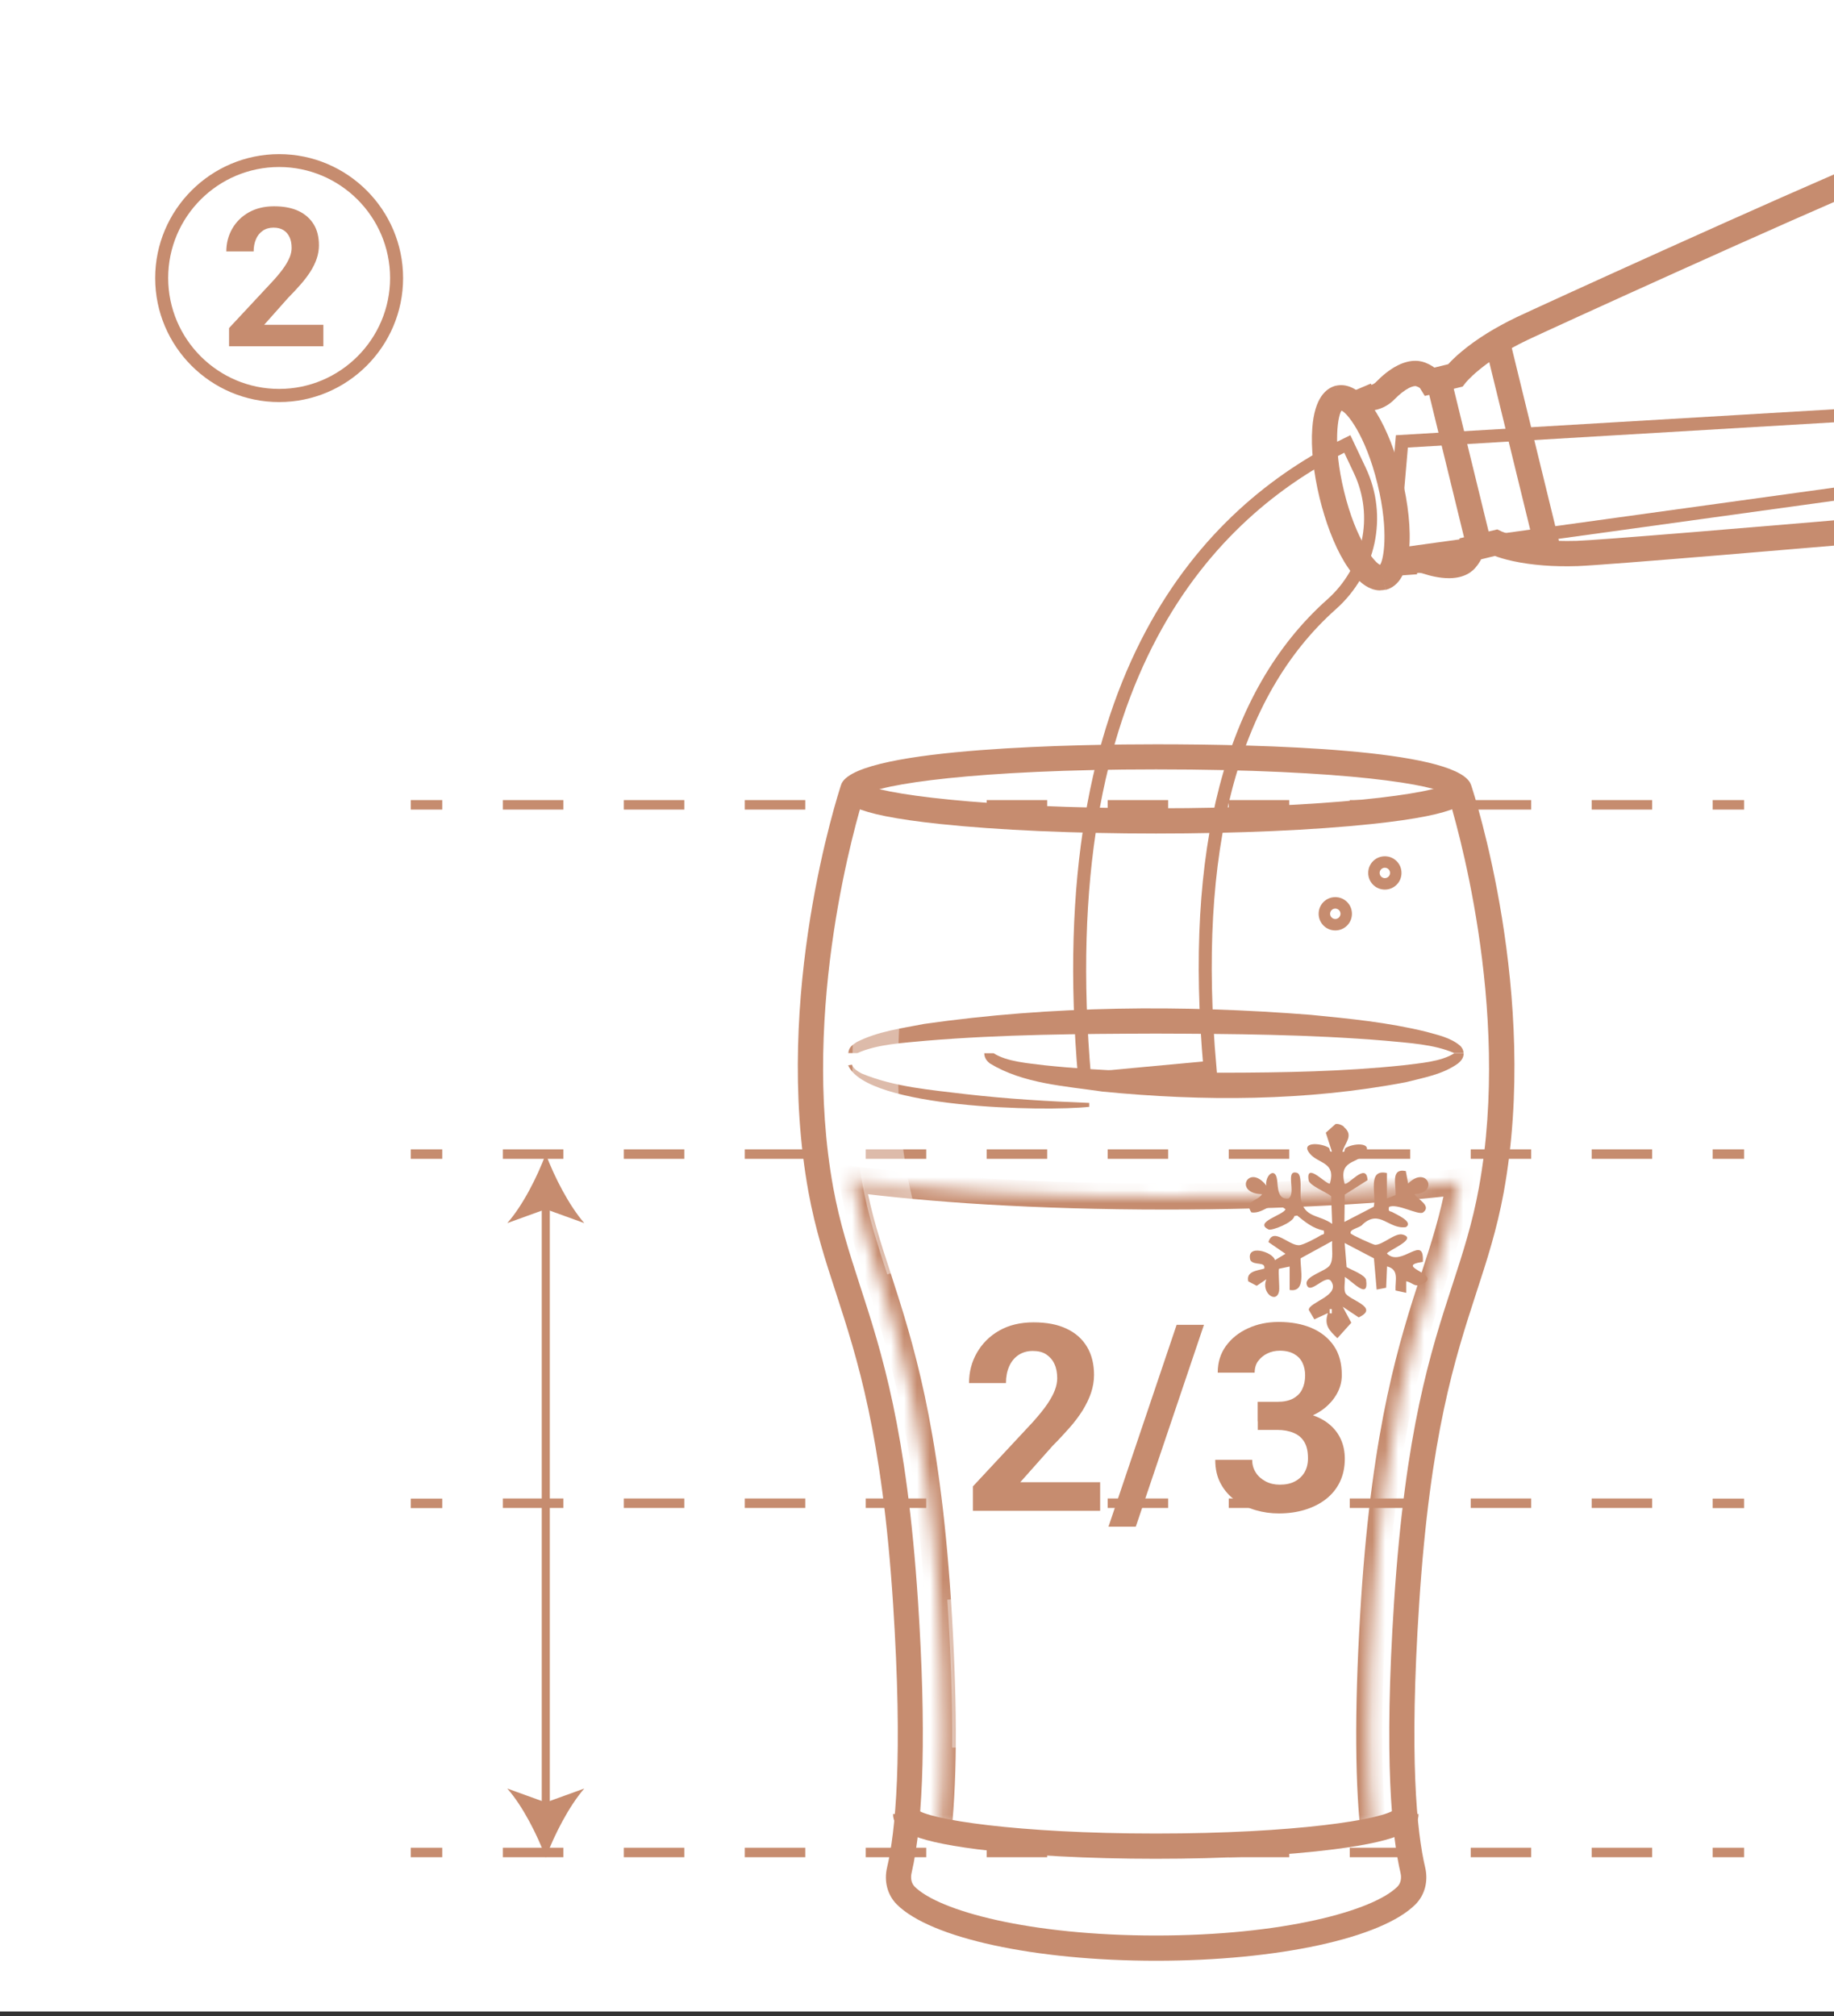 <?xml version="1.0" encoding="UTF-8"?> <svg xmlns="http://www.w3.org/2000/svg" width="141" height="155" viewBox="0 0 141 155" fill="none"><rect x="0" y="0" width="141" height="155" fill="#333333" stroke="none"/><g clip-path="url(#clip0_268_457)"><path d="M141.47 0H-0.26V154.64H141.47V0Z" fill="white"></path><path d="M113.259 80.97C113.259 80.97 113.329 85.75 112.899 89.16C112.899 89.16 102.589 91.99 89.309 91.26V86.69C89.309 86.69 110.069 83.37 113.259 80.96V80.97Z" fill="white"></path><mask id="path-3-inside-1_268_457" fill="white"><path d="M105.59 140.68C105.14 136.39 105.16 130.48 105.64 123.03C106.52 109.59 108.57 103.31 110.2 98.28C111.01 95.81 111.7 93.67 112.19 91.03C112.19 90.97 112.21 90.92 112.22 90.85C106.52 91.51 98.88 91.99 89.65 91.99C79.54 91.99 71.34 91.41 65.5 90.65C65.52 90.77 65.54 90.9 65.56 91.02C66.04 93.67 66.74 95.8 67.55 98.27C69.18 103.31 71.23 109.58 72.11 123.02C72.59 130.47 72.61 136.38 72.16 140.67"></path></mask><path d="M105.64 123.03L104.642 122.965L104.642 122.966L105.64 123.03ZM110.2 98.28L109.25 97.968L109.249 97.972L110.2 98.28ZM112.19 91.03L113.173 91.213L113.19 91.122V91.03H112.19ZM112.22 90.85L113.21 90.991L113.393 89.707L112.105 89.857L112.22 90.85ZM65.5 90.65L65.629 89.658L64.292 89.484L64.514 90.814L65.5 90.65ZM65.56 91.02L64.573 91.184L64.576 91.198L65.56 91.02ZM67.55 98.27L68.501 97.962L68.5 97.958L67.55 98.27ZM72.11 123.02L73.108 122.956L73.108 122.955L72.11 123.02ZM105.59 140.68L106.585 140.576C106.143 136.368 106.159 130.523 106.638 123.094L105.64 123.03L104.642 122.966C104.161 130.437 104.137 136.412 104.595 140.784L105.59 140.68ZM105.64 123.03L106.638 123.095C107.511 109.763 109.538 103.568 111.151 98.588L110.2 98.28L109.249 97.972C107.602 103.052 105.529 109.417 104.642 122.965L105.64 123.03ZM110.2 98.28L111.15 98.592C111.96 96.122 112.67 93.925 113.173 91.213L112.19 91.03L111.207 90.847C110.73 93.415 110.06 95.498 109.25 97.968L110.2 98.28ZM112.19 91.03H113.19C113.19 91.071 113.186 91.105 113.183 91.128C113.18 91.149 113.177 91.162 113.178 91.156C113.179 91.153 113.18 91.15 113.182 91.141C113.184 91.133 113.186 91.121 113.189 91.107C113.195 91.078 113.203 91.039 113.21 90.991L112.22 90.85L111.23 90.709C111.232 90.696 111.233 90.689 111.233 90.692C111.233 90.693 111.232 90.696 111.23 90.703C111.229 90.708 111.227 90.72 111.224 90.731C111.214 90.777 111.19 90.889 111.19 91.03H112.19ZM112.22 90.85L112.105 89.857C106.448 90.512 98.847 90.99 89.65 90.99V91.99V92.99C98.913 92.99 106.592 92.508 112.335 91.843L112.22 90.85ZM89.65 91.99V90.99C79.576 90.99 71.419 90.412 65.629 89.658L65.5 90.65L65.371 91.642C71.261 92.408 79.504 92.99 89.65 92.99V91.99ZM65.5 90.65L64.514 90.814C64.523 90.871 64.532 90.93 64.543 90.993C64.552 91.055 64.563 91.121 64.574 91.184L65.56 91.02L66.546 90.856C66.537 90.799 66.528 90.74 66.517 90.677C66.507 90.615 66.497 90.549 66.486 90.486L65.5 90.65ZM65.56 91.02L64.576 91.198C65.07 93.925 65.791 96.117 66.6 98.582L67.55 98.27L68.5 97.958C67.689 95.483 67.01 93.415 66.544 90.842L65.56 91.02ZM67.55 98.27L66.599 98.578C68.213 103.568 70.239 109.753 71.112 123.085L72.11 123.02L73.108 122.955C72.221 109.407 70.147 103.052 68.501 97.962L67.55 98.27ZM72.11 123.02L71.112 123.084C71.591 130.513 71.607 136.358 71.165 140.566L72.16 140.67L73.154 140.774C73.613 136.402 73.589 130.427 73.108 122.956L72.11 123.02Z" fill="#C68C6F" mask="url(#path-3-inside-1_268_457)"></path><path d="M103.319 86.64C104.119 87.31 103.379 87.85 103.209 88.55C103.459 88.61 103.299 88.34 103.489 88.23C104.249 87.82 105.679 87.87 104.839 88.79C104.239 89.45 102.919 89.23 103.369 90.99C103.589 91.24 105.059 89.26 105.139 90.73L103.389 91.84L103.359 93.94L105.619 92.77C105.829 91.79 105.089 89.84 106.629 90.18V92.14L107.289 91.88C107.349 91.1 106.879 89.79 108.079 90.03L108.259 90.99C109.689 89.55 110.669 91.72 108.749 91.81C108.939 92.17 110.099 92.7 109.409 93.21C109.069 93.46 107.399 92.48 106.789 92.79C106.699 93.2 106.879 93.08 107.089 93.21C107.279 93.33 108.719 93.93 108.089 94.34C106.759 94.53 106.079 92.94 104.769 94.12C104.629 94.38 103.719 94.49 103.839 94.82C103.869 94.92 105.579 95.7 105.719 95.7C106.319 95.71 107.249 94.76 107.829 94.91C109.049 95.23 106.729 96.12 106.629 96.37C107.729 97.48 109.519 94.79 109.389 97.01C107.049 97.36 110.929 97.96 109.369 98.7C108.719 99.01 108.669 98.62 108.109 98.5V99.39L107.289 99.21C107.249 98.43 107.599 97.61 106.639 97.36L106.569 99L105.839 99.14L105.629 96.74L103.379 95.56L103.529 97.41C103.889 97.63 104.969 98.01 105.029 98.41C105.249 99.98 103.969 98.5 103.389 98.17C103.429 98.54 103.299 99.03 103.419 99.37C103.609 99.94 106.149 100.48 104.459 101.28L103.229 100.46L103.889 101.69L102.819 102.88C102.199 102.29 101.779 101.88 102.089 100.95L101.049 101.43L100.619 100.7C100.639 100.1 103.079 99.61 102.339 98.5C101.929 97.89 100.699 99.62 100.459 98.75C100.279 98.1 101.929 97.75 102.239 97.27C102.549 96.79 102.369 95.99 102.419 95.41L99.989 96.74C99.959 97.56 100.449 99.39 99.149 99.17V97.37L98.339 97.54C98.249 97.62 98.389 98.92 98.339 99.25C98.149 100.28 96.929 99.39 97.359 98.35L96.619 98.85L95.969 98.51C95.789 97.73 96.649 97.69 97.199 97.53C97.319 96.95 96.409 97.33 96.129 96.88C95.759 95.6 97.879 96.24 98.019 96.88L98.829 96.39L97.519 95.49C97.879 94.29 99.079 95.76 99.869 95.73C100.199 95.72 101.239 95.16 101.559 94.96C101.719 94.86 101.849 94.98 101.769 94.6C100.949 94.45 100.349 93.95 99.729 93.45L99.509 93.49C99.449 93.99 97.759 94.64 97.529 94.52C96.349 93.95 98.709 93.41 98.829 92.96C97.759 92.14 97.259 93.34 96.209 93.21C95.609 92.32 96.669 92.37 97.029 91.81C94.779 91.75 95.999 89.38 97.359 91.15C97.229 90.39 98.059 89.63 98.189 90.74C98.259 91.29 98.209 92.25 99.059 92.14C99.689 91.74 98.749 89.87 99.729 90.17C100.139 90.3 99.929 91.7 100.009 92.17C100.269 93.65 101.409 93.36 102.419 94.09L102.339 91.96C101.959 91.64 100.679 91.15 100.609 90.74C100.359 89.23 102.069 91.19 102.249 90.98C102.709 89.33 101.399 89.49 100.719 88.71C99.949 87.82 101.389 87.82 102.119 88.21C102.309 88.31 102.149 88.59 102.399 88.53L101.929 87.08L102.669 86.42C102.869 86.36 103.169 86.49 103.329 86.62L103.319 86.64ZM102.389 100.97V100.64H102.229V100.97H102.389Z" fill="#C68C6F"></path><path d="M150.909 36.623L107.021 42.689L107.778 33.933L150.909 31.38V36.623Z" stroke="#C68C6F"></path><path d="M134.09 142.05H131.67V142.78H134.09V142.05Z" fill="#C68C6F"></path><path d="M127.02 142.78H122.37V142.05H127.02V142.78ZM117.72 142.78H113.07V142.05H117.72V142.78ZM108.42 142.78H103.77V142.05H108.42V142.78ZM99.12 142.78H94.47V142.05H99.12V142.78ZM89.81 142.78H85.16V142.05H89.81V142.78ZM80.51 142.78H75.86V142.05H80.51V142.78ZM71.21 142.78H66.56V142.05H71.21V142.78ZM61.91 142.78H57.26V142.05H61.91V142.78ZM52.61 142.78H47.96V142.05H52.61V142.78ZM43.31 142.78H38.66V142.05H43.31V142.78Z" fill="#C68C6F"></path><path d="M34 142.05H31.58V142.78H34V142.05Z" fill="#C68C6F"></path><path d="M134.09 115.21H131.67V115.94H134.09V115.21Z" fill="#C68C6F"></path><path d="M127.02 115.93H122.37V115.2H127.02V115.93ZM117.72 115.93H113.07V115.2H117.72V115.93ZM108.42 115.93H103.77V115.2H108.42V115.93ZM99.12 115.93H94.47V115.2H99.12V115.93ZM89.81 115.93H85.16V115.2H89.81V115.93ZM80.51 115.93H75.86V115.2H80.51V115.93ZM71.21 115.93H66.56V115.2H71.21V115.93ZM61.91 115.93H57.26V115.2H61.91V115.93ZM52.61 115.93H47.96V115.2H52.61V115.93ZM43.31 115.93H38.66V115.2H43.31V115.93Z" fill="#C68C6F"></path><path d="M34 115.21H31.58V115.94H34V115.21Z" fill="#C68C6F"></path><path d="M134.09 88.36H131.67V89.09H134.09V88.36Z" fill="#C68C6F"></path><path d="M127.02 89.09H122.37V88.36H127.02V89.09ZM117.72 89.09H113.07V88.36H117.72V89.09ZM108.42 89.09H103.77V88.36H108.42V89.09ZM99.12 89.09H94.47V88.36H99.12V89.09ZM89.81 89.09H85.16V88.36H89.81V89.09ZM80.51 89.09H75.86V88.36H80.51V89.09ZM71.21 89.09H66.56V88.36H71.21V89.09ZM61.91 89.09H57.26V88.36H61.91V89.09ZM52.61 89.09H47.96V88.36H52.61V89.09ZM43.31 89.09H38.66V88.36H43.31V89.09Z" fill="#C68C6F"></path><path d="M34 88.36H31.58V89.09H34V88.36Z" fill="#C68C6F"></path><path d="M134.09 61.51H131.67V62.24H134.09V61.51Z" fill="#C68C6F"></path><path d="M127.02 62.24H122.37V61.51H127.02V62.24ZM117.72 62.24H113.07V61.51H117.72V62.24ZM108.42 62.24H103.77V61.51H108.42V62.24ZM99.12 62.24H94.47V61.51H99.12V62.24ZM89.81 62.24H85.16V61.51H89.81V62.24ZM80.51 62.24H75.86V61.51H80.51V62.24ZM71.21 62.24H66.56V61.51H71.21V62.24ZM61.91 62.24H57.26V61.51H61.91V62.24ZM52.61 62.24H47.96V61.51H52.61V62.24ZM43.31 62.24H38.66V61.51H43.31V62.24Z" fill="#C68C6F"></path><path d="M34 61.51H31.58V62.24H34V61.51Z" fill="#C68C6F"></path><path d="M111.388 44.45C110.648 44.45 109.918 44.26 109.428 44.1C109.258 44.04 109.108 44.03 108.968 44.05H108.948V44.15L107.018 44.29L106.988 43.85C106.968 43.56 107.028 43.27 107.168 43.01C107.308 42.75 107.528 42.54 107.798 42.4C108.088 42.25 108.408 42.16 108.728 42.12C109.158 42.07 109.598 42.12 110.028 42.26C110.538 42.43 111.028 42.51 111.418 42.51C111.688 42.51 111.908 42.45 111.968 42.36L112.038 42.27C112.038 42.27 112.068 42.23 112.098 42.19C112.138 42.12 112.148 42.09 112.148 42.09L112.208 41.39L115.118 40.7L115.428 40.85C115.428 40.85 115.858 41.05 116.738 41.24C117.618 41.43 119.118 41.64 121.218 41.58C122.948 41.52 133.358 40.67 151.318 39.12L151.488 41.05C138.948 42.13 123.518 43.44 121.288 43.52C119.448 43.58 117.768 43.45 116.328 43.14C115.678 43 115.218 42.85 114.928 42.74L113.868 43C113.838 43.06 113.808 43.12 113.768 43.18C113.678 43.33 113.598 43.44 113.548 43.5C113.238 43.93 112.628 44.43 111.468 44.45C111.448 44.45 111.418 44.45 111.398 44.45H111.388Z" fill="#C68C6F"></path><path d="M105.12 31.56C104.84 31.56 104.56 31.48 104.32 31.32C104.07 31.15 103.88 30.92 103.77 30.66L103.6 30.25L105.39 29.49L105.43 29.58C105.43 29.58 105.45 29.58 105.46 29.58C105.6 29.53 105.72 29.45 105.83 29.33C106.2 28.95 106.79 28.42 107.48 28.08C108.52 27.57 109.28 27.72 109.76 27.96C109.83 27.99 109.96 28.05 110.1 28.14C110.16 28.18 110.22 28.22 110.28 28.26L111.34 28C111.55 27.77 111.89 27.42 112.4 27C113.54 26.05 114.96 25.17 116.63 24.37C118.12 23.66 136.73 15.16 144.3 12L145.05 13.79C137.51 16.94 118.96 25.41 117.47 26.12C115.57 27.02 114.34 27.91 113.65 28.49C112.96 29.06 112.67 29.44 112.66 29.45L112.45 29.72L109.54 30.44L109.17 29.84C109.17 29.84 109.14 29.82 109.1 29.79C109.06 29.76 109.02 29.75 109 29.74L108.9 29.7C108.8 29.65 108.59 29.7 108.34 29.82C108 29.99 107.6 30.3 107.22 30.69C106.9 31.02 106.53 31.26 106.12 31.41C105.82 31.52 105.49 31.58 105.16 31.58C105.16 31.58 105.14 31.58 105.13 31.58L105.12 31.56Z" fill="#C68C6F"></path><path d="M116.037 25.974L114.152 26.435L118.145 42.774L120.029 42.314L116.037 25.974Z" fill="#C68C6F"></path><path d="M111.535 28.948L109.65 29.408L112.795 42.28L114.68 41.819L111.535 28.948Z" fill="#C68C6F"></path><path d="M106.109 45.39C104.089 45.39 102.339 41.92 101.449 38.27C100.979 36.33 100.779 34.44 100.889 32.93C101.059 30.55 101.979 29.83 102.709 29.65L103.169 31.53C102.889 31.78 102.419 34.06 103.339 37.8C104.249 41.54 105.719 43.35 106.149 43.44L106.539 45.33C106.399 45.36 106.259 45.38 106.119 45.38L106.109 45.39Z" fill="#C68C6F"></path><path d="M88.879 150.74C79.549 150.74 71.539 149 68.949 146.41C68.229 145.69 67.949 144.63 68.199 143.57C68.839 140.86 69.429 135.14 68.659 123.27C67.809 110.26 65.919 104.47 64.259 99.36C63.449 96.88 62.689 94.54 62.159 91.66C59.399 76.47 64.449 61 64.659 60.35L64.719 60.2C66.179 57.43 83.579 57.22 88.879 57.22C97.259 57.22 111.549 57.6 113.019 60.17L113.099 60.35C113.319 61 118.369 76.48 115.609 91.66C115.079 94.54 114.319 96.88 113.509 99.36C111.849 104.47 109.959 110.26 109.109 123.27C108.329 135.14 108.929 140.86 109.569 143.57C109.819 144.63 109.539 145.69 108.819 146.41C106.239 149 98.229 150.74 88.889 150.74H88.879ZM66.439 61.12C65.889 62.87 61.539 77.45 64.059 91.3C64.559 94.05 65.309 96.33 66.089 98.75C67.789 103.97 69.709 109.88 70.579 123.14C71.209 132.73 71.029 139.94 70.079 144.01C69.989 144.41 70.079 144.8 70.319 145.04C72.189 146.91 79.159 148.8 88.879 148.8C98.599 148.8 105.569 146.91 107.439 145.04C107.679 144.8 107.769 144.41 107.679 144.01C107.009 141.17 106.389 135.24 107.179 123.14C108.049 109.89 109.969 103.97 111.669 98.76C112.459 96.34 113.199 94.06 113.699 91.31C116.239 77.37 111.819 62.73 111.309 61.1C110.439 60.36 103.649 59.15 88.879 59.15C75.109 59.15 67.579 60.29 66.449 61.13L66.439 61.12Z" fill="#C68C6F"></path><path d="M104.548 36.174C106.21 39.696 105.297 43.859 102.378 46.456H102.377C94.625 53.357 91.54 65.353 93.019 82.058L83.394 82.955C82.017 67.387 84.432 56.449 88.526 48.763C92.55 41.21 98.214 36.757 103.582 34.129L104.548 36.174Z" stroke="#C68C6F"></path><path d="M88.87 64.08C82.61 64.08 76.73 63.82 72.29 63.35C65.19 62.6 64.6 61.64 64.6 60.64H66.54C66.54 60.4 66.42 60.24 66.38 60.21C67.35 61.02 75.7 62.14 88.87 62.14C102.04 62.14 110.39 61.02 111.36 60.21C111.32 60.24 111.2 60.4 111.2 60.64H113.14C113.14 61.64 112.55 62.6 105.45 63.35C101.02 63.82 95.13 64.08 88.87 64.08Z" fill="#C68C6F"></path><path d="M65.219 80.97C65.259 80.47 65.579 80.31 65.889 80.1C67.499 79.29 69.309 79.06 71.039 78.72C80.879 77.31 90.869 77.24 100.769 78.02C103.749 78.31 106.729 78.6 109.649 79.32C110.539 79.57 111.489 79.76 112.229 80.37C112.349 80.47 112.509 80.67 112.519 80.96H111.799C110.269 80.28 108.269 80.18 106.529 80.01C100.659 79.52 94.749 79.48 88.859 79.46C82.969 79.48 77.059 79.52 71.189 80.01C69.449 80.18 67.449 80.27 65.919 80.96H65.199L65.219 80.97Z" fill="#C68C6F"></path><path d="M112.53 80.97C112.53 81.39 112.26 81.61 112.09 81.76C110.91 82.61 109.44 82.85 108.08 83.2C100.4 84.66 92.52 84.68 84.76 83.92C81.85 83.49 78.68 83.32 76.11 81.76C75.94 81.62 75.68 81.4 75.67 80.97H76.39C77.41 81.63 79.08 81.74 80.33 81.9C84.9 82.38 89.51 82.46 94.1 82.47C98.69 82.46 103.31 82.38 107.87 81.9C109.12 81.74 110.8 81.63 111.81 80.97H112.53Z" fill="#C68C6F"></path><path d="M83.759 85.09C80.349 85.47 66.629 85.21 65.209 81.9L65.499 81.85C65.599 82.14 65.919 82.36 66.249 82.53C68.779 83.58 71.579 83.79 74.279 84.12C77.419 84.48 80.579 84.67 83.739 84.79V85.09H83.759Z" fill="#C68C6F"></path><path d="M88.868 142.9C83.688 142.9 78.818 142.64 75.138 142.17C69.758 141.48 68.658 140.59 68.658 139.46H70.598C70.598 139.26 70.508 139.12 70.468 139.09C71.308 139.87 78.168 140.96 88.858 140.96C99.548 140.96 106.408 139.88 107.248 139.09C107.218 139.12 107.118 139.26 107.118 139.46H109.058C109.058 140.59 107.958 141.48 102.578 142.17C98.908 142.64 94.028 142.9 88.858 142.9H88.868Z" fill="#C68C6F"></path><path d="M102.659 71.53C101.949 71.53 101.379 70.96 101.379 70.25C101.379 69.54 101.949 68.97 102.659 68.97C103.369 68.97 103.939 69.54 103.939 70.25C103.939 70.96 103.369 71.53 102.659 71.53ZM102.659 69.85C102.439 69.85 102.259 70.03 102.259 70.25C102.259 70.47 102.439 70.65 102.659 70.65C102.879 70.65 103.059 70.47 103.059 70.25C103.059 70.03 102.879 69.85 102.659 69.85Z" fill="#C68C6F"></path><path d="M106.469 68.39C105.759 68.39 105.189 67.82 105.189 67.11C105.189 66.4 105.759 65.83 106.469 65.83C107.179 65.83 107.749 66.4 107.749 67.11C107.749 67.82 107.179 68.39 106.469 68.39ZM106.469 66.71C106.249 66.71 106.069 66.89 106.069 67.11C106.069 67.33 106.249 67.51 106.469 67.51C106.689 67.51 106.869 67.33 106.869 67.11C106.869 66.89 106.689 66.71 106.469 66.71Z" fill="#C68C6F"></path><g opacity="0.41"><path d="M69.91 97.51L68.21 97.97C67.83 96.79 67.47 95.69 67.15 94.57C66.77 93.26 66.5 92.09 66.28 90.9C65.41 86.15 65.3 80.8 65.94 75.01L69.43 75.39C68.83 80.85 68.93 85.85 69.74 90.27C69.94 91.35 70.19 92.4 70.53 93.6C70.84 94.68 71.18 95.74 71.55 96.88L69.91 97.51Z" fill="white"></path></g><g opacity="0.41"><path d="M76.72 134.39L73.2 134.35C73.23 131.08 73.11 127.25 72.83 122.98L76.34 122.75C76.63 127.11 76.75 131.03 76.72 134.39Z" fill="white"></path></g><path d="M106.529 45.34L106.069 43.46C106.349 43.21 106.819 40.93 105.899 37.19C104.989 33.45 103.519 31.64 103.089 31.55L102.689 29.66C103.429 29.48 104.559 29.69 105.819 31.73C106.609 33.01 107.309 34.79 107.779 36.73C108.729 40.63 108.719 44.81 106.519 45.35L106.529 45.34Z" fill="#C68C6F"></path><path d="M84.58 113.94V116.15H74.8V114.27L79.42 109.31C79.88 108.79 80.25 108.34 80.52 107.94C80.79 107.54 80.98 107.19 81.1 106.87C81.22 106.55 81.28 106.25 81.28 105.96C81.28 105.53 81.21 105.16 81.06 104.85C80.92 104.54 80.7 104.3 80.43 104.12C80.16 103.94 79.81 103.86 79.4 103.86C78.97 103.86 78.6 103.97 78.29 104.18C77.98 104.39 77.74 104.69 77.58 105.06C77.42 105.43 77.34 105.85 77.34 106.33H74.5C74.5 105.48 74.7 104.7 75.11 103.99C75.52 103.28 76.09 102.71 76.83 102.29C77.57 101.87 78.45 101.66 79.46 101.66C80.47 101.66 81.31 101.82 82 102.15C82.69 102.47 83.21 102.94 83.57 103.54C83.93 104.14 84.11 104.87 84.11 105.7C84.11 106.17 84.03 106.63 83.88 107.08C83.73 107.53 83.51 107.97 83.24 108.42C82.96 108.86 82.63 109.31 82.23 109.76C81.83 110.21 81.4 110.68 80.92 111.16L78.44 113.95H84.56L84.58 113.94Z" fill="#C68C6F"></path><path d="M92.561 101.85L87.321 117.37H85.221L90.461 101.85H92.561Z" fill="#C68C6F"></path><path d="M96.7 109.92V108.46H98.66C99.44 108.46 100.12 108.55 100.71 108.73C101.3 108.91 101.79 109.16 102.19 109.49C102.59 109.82 102.89 110.21 103.09 110.66C103.29 111.11 103.39 111.6 103.39 112.15C103.39 112.82 103.26 113.41 103.01 113.93C102.76 114.45 102.4 114.89 101.94 115.25C101.48 115.61 100.94 115.88 100.32 116.07C99.7 116.26 99.03 116.35 98.31 116.35C97.71 116.35 97.12 116.27 96.54 116.1C95.96 115.93 95.44 115.68 94.97 115.34C94.5 115 94.13 114.58 93.85 114.06C93.57 113.55 93.43 112.94 93.43 112.23H96.27C96.27 112.6 96.36 112.92 96.55 113.21C96.73 113.5 96.99 113.72 97.31 113.89C97.63 114.06 98 114.14 98.39 114.14C98.84 114.14 99.23 114.06 99.55 113.89C99.87 113.72 100.12 113.49 100.3 113.18C100.47 112.88 100.56 112.52 100.56 112.12C100.56 111.6 100.47 111.18 100.28 110.86C100.09 110.54 99.82 110.31 99.46 110.16C99.11 110.01 98.69 109.93 98.2 109.93H96.69L96.7 109.92ZM96.7 107.77H98.21C98.69 107.77 99.09 107.69 99.41 107.52C99.72 107.35 99.96 107.12 100.11 106.81C100.26 106.51 100.34 106.15 100.34 105.74C100.34 105.37 100.27 105.05 100.13 104.76C99.99 104.47 99.77 104.25 99.49 104.09C99.21 103.93 98.84 103.84 98.4 103.84C98.05 103.84 97.73 103.91 97.44 104.05C97.15 104.19 96.91 104.39 96.73 104.63C96.55 104.87 96.46 105.18 96.46 105.53H93.62C93.62 104.74 93.83 104.06 94.25 103.48C94.67 102.9 95.24 102.44 95.95 102.12C96.66 101.79 97.45 101.63 98.31 101.63C99.28 101.63 100.13 101.79 100.85 102.1C101.57 102.41 102.14 102.87 102.55 103.47C102.96 104.07 103.16 104.82 103.16 105.71C103.16 106.16 103.06 106.6 102.85 107.02C102.64 107.44 102.34 107.82 101.95 108.16C101.56 108.5 101.09 108.77 100.53 108.97C99.97 109.17 99.35 109.27 98.65 109.27H96.69V107.77H96.7Z" fill="#C68C6F"></path><path d="M42.27 92.48H41.65V139.06H42.27V92.48Z" fill="#C68C6F"></path><path d="M41.96 88.72C41.3 90.49 40.19 92.68 39 94.03L41.96 92.96L44.92 94.03C43.74 92.67 42.62 90.48 41.96 88.72Z" fill="#C68C6F"></path><path d="M41.96 142.81C41.3 141.04 40.19 138.85 39 137.5L41.96 138.57L44.92 137.5C43.74 138.86 42.62 141.05 41.96 142.81Z" fill="#C68C6F"></path><path d="M86.579 124.07C87.379 124.74 86.639 125.28 86.469 125.98C86.719 126.04 86.559 125.77 86.749 125.66C87.509 125.25 88.939 125.3 88.099 126.22C87.499 126.88 86.179 126.66 86.629 128.42C86.849 128.67 88.319 126.69 88.399 128.16L86.649 129.27L86.619 131.37L88.879 130.2C89.089 129.22 88.349 127.27 89.889 127.61V129.57L90.549 129.31C90.609 128.53 90.139 127.22 91.339 127.46L91.519 128.42C92.948 126.98 93.929 129.15 92.009 129.24C92.199 129.6 93.359 130.13 92.669 130.64C92.329 130.89 90.659 129.91 90.049 130.22C89.959 130.63 90.139 130.51 90.349 130.64C90.539 130.76 91.979 131.36 91.349 131.77C90.019 131.96 89.339 130.37 88.029 131.55C87.889 131.81 86.979 131.92 87.099 132.25C87.129 132.35 88.839 133.13 88.979 133.13C89.579 133.14 90.509 132.19 91.089 132.34C92.309 132.66 89.989 133.55 89.889 133.8C90.989 134.91 92.779 132.22 92.649 134.44C90.309 134.79 94.189 135.39 92.629 136.13C91.979 136.44 91.929 136.05 91.369 135.93V136.82L90.549 136.64C90.508 135.86 90.859 135.04 89.899 134.79L89.829 136.43L89.099 136.57L88.889 134.17L86.639 132.99L86.789 134.84C87.149 135.06 88.229 135.44 88.289 135.84C88.509 137.41 87.229 135.93 86.649 135.6C86.689 135.97 86.559 136.46 86.679 136.8C86.869 137.37 89.409 137.91 87.719 138.71L86.489 137.89L87.149 139.12L86.079 140.31C85.459 139.72 85.039 139.31 85.349 138.38L84.309 138.86L83.879 138.13C83.899 137.53 86.339 137.04 85.599 135.93C85.189 135.32 83.959 137.05 83.719 136.18C83.539 135.53 85.189 135.18 85.499 134.7C85.809 134.22 85.629 133.42 85.679 132.84L83.249 134.17C83.219 134.99 83.709 136.82 82.409 136.6V134.8L81.599 134.97C81.509 135.05 81.649 136.35 81.599 136.68C81.409 137.71 80.189 136.82 80.619 135.78L79.879 136.28L79.229 135.94C79.049 135.16 79.909 135.12 80.459 134.96C80.579 134.38 79.669 134.76 79.389 134.31C79.019 133.03 81.139 133.67 81.279 134.31L82.089 133.82L80.779 132.92C81.139 131.72 82.339 133.19 83.129 133.16C83.459 133.15 84.499 132.59 84.819 132.39C84.979 132.29 85.109 132.41 85.029 132.03C84.209 131.88 83.609 131.38 82.989 130.88L82.769 130.92C82.709 131.42 81.019 132.07 80.789 131.95C79.609 131.38 81.969 130.84 82.089 130.39C81.019 129.57 80.519 130.77 79.469 130.64C78.869 129.75 79.929 129.8 80.289 129.24C78.039 129.18 79.259 126.81 80.619 128.58C80.489 127.82 81.319 127.06 81.449 128.17C81.519 128.72 81.469 129.68 82.319 129.57C82.949 129.17 82.009 127.3 82.989 127.6C83.399 127.73 83.189 129.13 83.269 129.6C83.529 131.08 84.669 130.79 85.679 131.52L85.599 129.39C85.219 129.07 83.939 128.58 83.869 128.17C83.619 126.66 85.329 128.62 85.509 128.41C85.969 126.76 84.659 126.92 83.979 126.14C83.209 125.25 84.649 125.25 85.379 125.64C85.569 125.74 85.409 126.02 85.659 125.96L85.189 124.51L85.929 123.85C86.129 123.79 86.429 123.92 86.589 124.05L86.579 124.07ZM85.649 138.4V138.07H85.489V138.4H85.649Z" fill="white"></path><path d="M24.86 24.98V26.62H17.61V25.22L21.04 21.54C21.38 21.16 21.66 20.82 21.86 20.52C22.06 20.23 22.2 19.96 22.29 19.73C22.38 19.49 22.42 19.27 22.42 19.06C22.42 18.74 22.37 18.46 22.26 18.23C22.15 18 22 17.82 21.79 17.69C21.58 17.56 21.33 17.5 21.03 17.5C20.71 17.5 20.43 17.58 20.2 17.74C19.97 17.9 19.79 18.12 19.68 18.39C19.56 18.67 19.5 18.98 19.5 19.33H17.4C17.4 18.7 17.55 18.12 17.85 17.59C18.15 17.06 18.58 16.64 19.12 16.33C19.67 16.02 20.32 15.86 21.07 15.86C21.82 15.86 22.44 15.98 22.95 16.22C23.46 16.46 23.85 16.81 24.12 17.25C24.39 17.69 24.52 18.23 24.52 18.86C24.52 19.21 24.46 19.55 24.35 19.88C24.24 20.21 24.08 20.54 23.87 20.87C23.66 21.2 23.41 21.53 23.12 21.86C22.83 22.19 22.51 22.54 22.15 22.9L20.31 24.97H24.86V24.98Z" fill="#C68C6F"></path><path d="M21.46 30.91C16.2 30.91 11.93 26.63 11.93 21.38C11.93 16.13 16.21 11.85 21.46 11.85C26.71 11.85 30.99 16.13 30.99 21.38C30.99 26.63 26.71 30.91 21.46 30.91ZM21.46 12.84C16.75 12.84 12.93 16.67 12.93 21.37C12.93 26.07 16.76 29.9 21.46 29.9C26.16 29.9 29.99 26.07 29.99 21.37C29.99 16.67 26.16 12.84 21.46 12.84Z" fill="#C68C6F"></path></g><defs><clipPath id="clip0_268_457"><rect width="141" height="155" fill="white"></rect></clipPath></defs></svg> 